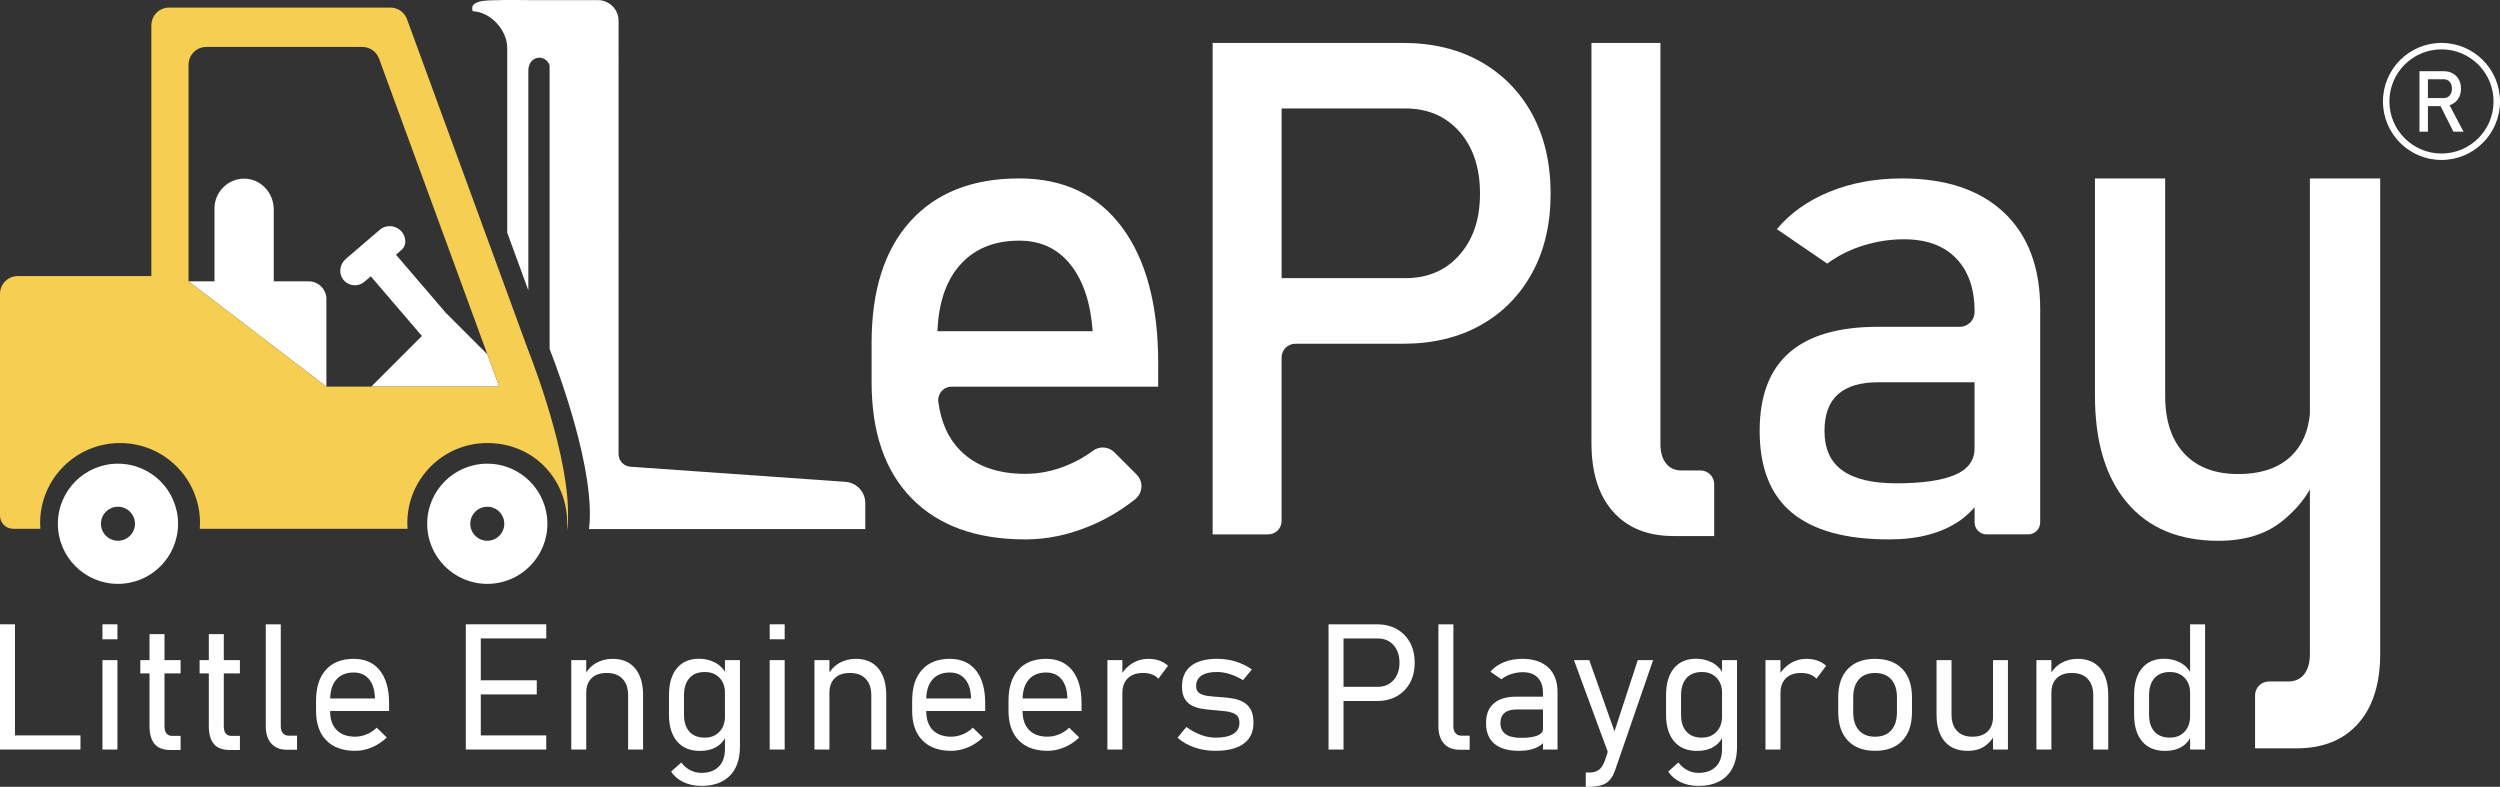 <?xml version="1.0" encoding="UTF-8"?>
<svg id="Layer_2" data-name="Layer 2" xmlns="http://www.w3.org/2000/svg" viewBox="0 0 1080 339.91">
  <rect x="0" y="0" width="1080" height="339.91" fill="#333333" stroke="none"/>
  <defs>
    <style>
      .cls-1 {
        fill: #fff;
      }

      .cls-2 {
        fill: #f6ce52;
      }
    </style>
  </defs>
  <g id="Full-2">
    <g>
      <g>
        <path class="cls-1" d="M50.96,218.91c4.05,0,7.35,3.3,7.35,7.35s-3.3,7.35-7.35,7.35-7.35-3.3-7.35-7.35,3.3-7.35,7.35-7.35M50.96,200.31c-14.33,0-25.96,11.62-25.96,25.96s11.62,25.96,25.96,25.96,25.96-11.62,25.96-25.96-11.62-25.96-25.96-25.96h0Z"/>
        <path class="cls-1" d="M210.51,218.91c4.05,0,7.35,3.3,7.35,7.35s-3.3,7.35-7.35,7.35-7.35-3.3-7.35-7.35,3.3-7.35,7.35-7.35M210.51,200.31c-14.33,0-25.96,11.62-25.96,25.96s11.62,25.96,25.96,25.96,25.96-11.62,25.96-25.96-11.62-25.96-25.96-25.96h0Z"/>
        <g>
          <path class="cls-1" d="M141.01,129.2c0-4.23-3.43-7.67-7.67-7.67h-15.08v-31.1c0-7.06-5.53-13.14-12.59-13.25s-13,5.66-13,12.79v31.56h-11.22l59.55,45.49v-37.82Z"/>
          <path class="cls-1" d="M174.74,55.37l35.77,97.68-18.03-18.03-21.42-24.99,2.39-2.05c1.04-.89,1.64-2.19,1.64-3.56,0-5.74-6.73-8.83-11.08-5.1l-14.6,12.51c-2.55,2.18-3.25,6.01-1.29,8.74,2.2,3.08,6.51,3.55,9.32,1.14l2.73-2.34,22.09,25.77-21.88,21.88h55.28l-40.92-111.65Z"/>
        </g>
        <path class="cls-2" d="M228.49,152.04c-.32-.83-.5-1.28-.5-1.28L175.83,8.3c-1.11-3.02-3.98-5.03-7.2-5.03h-95.57c-4.23,0-7.67,3.43-7.67,7.67v108.32H7.67c-4.23,0-7.67,3.43-7.67,7.67v95.84c0,3.13,2.54,5.66,5.66,5.66h11.77c-.06-.83-.1-1.66-.1-2.5,0-19.08,15.46-34.54,34.54-34.54s34.54,15.46,34.54,34.54c0,.84-.04,1.67-.1,2.5h89.76c-.06-.83-.1-1.66-.1-2.5,0-19.08,15.46-34.54,34.54-34.54s33.18,14.16,34.44,32.1v5.61c3.39-24.43-13.31-68.96-16.46-77.06ZM160.38,167.02h-19.37l-59.55-45.49V27.95c0-4.23,3.43-7.67,7.67-7.67h67.41c3.22,0,6.09,2.01,7.2,5.03l11.03,30.11,40.9,111.59h-55.28Z"/>
      </g>
      <path class="cls-1" d="M500.35,157.1c0-25.31-5.23-44.97-15.69-58.99-10.47-14.02-25.24-21.03-44.32-21.03-20.25,0-35.94,6.18-47.09,18.54-11.15,12.36-16.72,29.84-16.72,52.42v17.08c0,21.71,5.79,38.45,17.37,50.23,11.58,11.78,27.94,17.67,49.06,17.67,9.44,0,18.84-1.97,28.18-5.91,6.91-2.92,13.32-6.72,19.22-11.42,3.35-2.67,3.73-7.61.7-10.64l-9.66-9.66c-2.46-2.46-6.35-2.8-9.14-.73-3.48,2.59-7.26,4.72-11.34,6.39-5.94,2.43-11.93,3.65-17.96,3.65-12.07,0-21.44-3.36-28.11-10.07-5.2-5.23-8.35-12.26-9.49-21.05-.45-3.46,2.21-6.54,5.69-6.54h89.28v-9.93ZM404.96,143.09c.49-11.9,3.55-21.27,9.25-28.03,6.23-7.4,14.94-11.1,26.14-11.1,9.25,0,16.62,3.46,22.12,10.37,5.5,6.91,8.69,16.5,9.56,28.76h-67.07Z"/>
      <path class="cls-1" d="M661.92,49.35c-5.31-9.73-12.73-17.3-22.27-22.7-9.54-5.4-20.73-8.1-33.58-8.1h-82.21v212.3h24.01c3.19,0,5.77-2.59,5.77-5.77v-70.63c0-3.28,2.66-5.95,5.95-5.95h46.47c12.85,0,24.04-2.68,33.58-8.03,9.54-5.35,16.96-12.9,22.27-22.63,5.31-9.73,7.96-21.12,7.96-34.17s-2.65-24.58-7.96-34.31ZM630.53,110.09c-5.89,6.72-13.7,10.07-23.44,10.07h-53.44V46.86h53.44c9.73,0,17.55,3.36,23.44,10.07,5.89,6.72,8.83,15.62,8.83,26.72s-2.95,19.71-8.83,26.43Z"/>
      <path class="cls-1" d="M717.3,18.54v173.17c0,3.6.8,6.42,2.41,8.47,1.6,2.04,3.87,3.07,6.79,3.07h8.15c3.24,0,5.87,2.63,5.87,5.87v22.45h-17.52c-11.2,0-19.91-3.5-26.14-10.51-6.23-7.01-9.35-16.89-9.35-29.64V18.54h29.79Z"/>
      <path class="cls-1" d="M865.73,91.84c-10.42-9.83-25.11-14.75-44.1-14.75-11.49,0-21.93,1.92-31.32,5.77-9.39,3.85-16.96,9.22-22.7,16.13l21.76,14.89c4.57-3.41,9.76-6.01,15.55-7.81,5.79-1.8,11.66-2.7,17.59-2.7,9.73,0,17.25,2.75,22.56,8.25,5.31,5.5,7.96,13.21,7.96,23.14h0c0,3.55-2.88,6.42-6.42,6.42h-35.33c-17.04,0-29.81,3.72-38.33,11.17-8.52,7.45-12.78,18.71-12.78,33.8,0,15.87,4.65,27.65,13.94,35.33,9.29,7.69,23.24,11.54,41.83,11.54,6.33,0,12-.66,17.01-1.97,5.01-1.31,9.47-3.28,13.36-5.91,2.51-1.7,4.73-3.73,6.72-6.03v6.59c0,2.84,2.3,5.14,5.14,5.14h18.05c2.84,0,5.14-2.3,5.14-5.14v-92.25c0-17.91-5.21-31.78-15.62-41.61ZM844.55,205.14c-5.65,2.43-14.12,3.65-25.41,3.65-10.32,0-18.06-1.85-23.22-5.55-5.16-3.7-7.74-9.39-7.74-17.08,0-7.1,1.95-12.39,5.84-15.84,3.89-3.46,9.68-5.18,17.37-5.18h41.61v28.62c0,5.16-2.82,8.96-8.47,11.39Z"/>
      <g>
        <path class="cls-1" d="M0,323.8v-54.1h6.47v54.1H0ZM3.8,323.8v-6.1h30.96v6.1H3.8Z"/>
        <path class="cls-1" d="M44.26,276.17v-6.47h6.47v6.47h-6.47ZM44.26,323.8v-38.62h6.47v38.62h-6.47Z"/>
        <path class="cls-1" d="M60.61,290.91v-5.73h17.41v5.73h-17.41ZM73.63,323.99c-3.17,0-5.48-.88-6.9-2.64-1.43-1.76-2.14-4.29-2.14-7.59v-39.81h6.47v39.89c0,1.29.28,2.29.84,3,.56.71,1.38,1.06,2.47,1.06h3.65v6.1h-4.39Z"/>
        <path class="cls-1" d="M86.23,290.91v-5.73h17.41v5.73h-17.41ZM99.25,323.99c-3.17,0-5.48-.88-6.9-2.64-1.43-1.76-2.14-4.29-2.14-7.59v-39.81h6.47v39.89c0,1.29.28,2.29.84,3,.56.71,1.38,1.06,2.47,1.06h3.65v6.1h-4.39Z"/>
        <path class="cls-1" d="M121.29,269.7v44.02c0,1.29.3,2.29.91,3.01.61.72,1.46,1.08,2.55,1.08h3.57v6.07h-4.47c-2.85,0-5.07-.89-6.66-2.68s-2.38-4.3-2.38-7.55v-43.94h6.47Z"/>
        <path class="cls-1" d="M153.46,324.36c-5.38,0-9.55-1.51-12.5-4.52-2.95-3.01-4.43-7.27-4.43-12.78v-4.35c0-5.75,1.42-10.21,4.26-13.36,2.84-3.15,6.84-4.73,12-4.73,4.86,0,8.63,1.67,11.29,5,2.67,3.34,4,8.03,4,14.08v3.46h-26.98v-5.43h20.87v-.19c-.1-3.5-.95-6.21-2.55-8.13-1.6-1.92-3.81-2.88-6.64-2.88-3.22,0-5.72,1.02-7.5,3.07-1.77,2.05-2.66,4.94-2.66,8.69v4.91c0,3.55.94,6.28,2.83,8.19,1.88,1.91,4.55,2.86,8,2.86,1.66,0,3.31-.34,4.95-1.02,1.64-.68,3.09-1.64,4.35-2.88l4.32,4.24c-1.89,1.84-4.02,3.26-6.4,4.26-2.38,1-4.79,1.51-7.22,1.51Z"/>
        <path class="cls-1" d="M201.23,323.8v-54.1h6.47v54.1h-6.47ZM204.91,275.8v-6.1h31.07v6.1h-31.07ZM204.91,299.99v-6.1h26.97v6.1h-26.97ZM204.91,323.8v-6.1h31.07v6.1h-31.07Z"/>
        <path class="cls-1" d="M246.79,323.8v-38.62h6.47v38.62h-6.47ZM271.35,323.8v-23.4c0-3.07-.8-5.46-2.4-7.14-1.6-1.69-3.86-2.53-6.79-2.53s-5.02.74-6.57,2.23c-1.55,1.49-2.33,3.6-2.33,6.32l-.78-7.44c1.31-2.48,3.03-4.3,5.15-5.47,2.12-1.17,4.46-1.75,7.01-1.75,4.19,0,7.44,1.37,9.73,4.11,2.29,2.74,3.44,6.62,3.44,11.63v23.44h-6.47Z"/>
        <path class="cls-1" d="M302.36,324.39c-4.24,0-7.53-1.36-9.86-4.09-2.33-2.73-3.5-6.57-3.5-11.53v-8.45c0-5.01,1.14-8.89,3.41-11.63,2.27-2.74,5.46-4.11,9.58-4.11,2.53,0,4.84.55,6.94,1.66,2.1,1.1,3.78,2.86,5.04,5.26l-.78,7.66c0-1.66-.34-3.16-1.02-4.48-.68-1.33-1.67-2.39-2.96-3.18-1.29-.79-2.86-1.19-4.73-1.19-2.88,0-5.1.88-6.66,2.64-1.56,1.76-2.34,4.24-2.34,7.44v8.37c0,3.15.78,5.59,2.34,7.31,1.56,1.73,3.78,2.59,6.66,2.59,1.86,0,3.44-.41,4.73-1.23,1.29-.82,2.28-1.91,2.96-3.27.68-1.36,1.02-2.88,1.02-4.54l.52,8.11c-.84,2.11-2.23,3.75-4.17,4.91s-4.33,1.75-7.18,1.75ZM303.06,339.5c-2.93,0-5.53-.54-7.81-1.62-2.28-1.08-4.06-2.6-5.32-4.56l4.39-3.94c1.07,1.44,2.36,2.55,3.87,3.33,1.51.78,3.1,1.17,4.76,1.17,3.27,0,5.8-.9,7.57-2.7,1.77-1.8,2.66-4.33,2.66-7.61v-38.4h6.47v37.47c0,5.36-1.44,9.51-4.33,12.45-2.89,2.94-6.98,4.41-12.26,4.41Z"/>
        <path class="cls-1" d="M332.51,276.17v-6.47h6.47v6.47h-6.47ZM332.51,323.8v-38.62h6.47v38.62h-6.47Z"/>
        <path class="cls-1" d="M351.84,323.8v-38.62h6.47v38.62h-6.47ZM376.4,323.8v-23.4c0-3.07-.8-5.46-2.4-7.14-1.6-1.69-3.86-2.53-6.79-2.53s-5.02.74-6.57,2.23c-1.55,1.49-2.33,3.6-2.33,6.32l-.78-7.44c1.31-2.48,3.03-4.3,5.15-5.47,2.12-1.17,4.46-1.75,7.01-1.75,4.19,0,7.44,1.37,9.73,4.11,2.29,2.74,3.44,6.62,3.44,11.63v23.44h-6.47Z"/>
        <path class="cls-1" d="M410.98,324.36c-5.38,0-9.55-1.51-12.5-4.52-2.95-3.01-4.43-7.27-4.43-12.78v-4.35c0-5.75,1.42-10.21,4.26-13.36,2.84-3.15,6.84-4.73,12-4.73,4.86,0,8.63,1.67,11.29,5,2.67,3.34,4,8.03,4,14.08v3.46h-26.98v-5.43h20.87v-.19c-.1-3.5-.95-6.21-2.55-8.13-1.6-1.92-3.81-2.88-6.64-2.88-3.22,0-5.72,1.02-7.5,3.07-1.77,2.05-2.66,4.94-2.66,8.69v4.91c0,3.55.94,6.28,2.83,8.19,1.88,1.91,4.55,2.86,8,2.86,1.66,0,3.31-.34,4.95-1.02,1.64-.68,3.09-1.64,4.35-2.88l4.32,4.24c-1.89,1.84-4.02,3.26-6.4,4.26-2.38,1-4.79,1.51-7.22,1.51Z"/>
        <path class="cls-1" d="M452.6,324.36c-5.38,0-9.55-1.51-12.5-4.52-2.95-3.01-4.43-7.27-4.43-12.78v-4.35c0-5.75,1.42-10.21,4.26-13.36,2.84-3.15,6.84-4.73,12-4.73,4.86,0,8.63,1.67,11.29,5,2.67,3.34,4,8.03,4,14.08v3.46h-26.98v-5.43h20.87v-.19c-.1-3.5-.95-6.21-2.55-8.13-1.6-1.92-3.81-2.88-6.64-2.88-3.22,0-5.72,1.02-7.5,3.07-1.77,2.05-2.66,4.94-2.66,8.69v4.91c0,3.55.94,6.28,2.83,8.19s4.55,2.86,8,2.86c1.66,0,3.31-.34,4.95-1.02,1.64-.68,3.09-1.64,4.35-2.88l4.32,4.24c-1.89,1.84-4.02,3.26-6.4,4.26-2.38,1-4.79,1.51-7.22,1.51Z"/>
        <path class="cls-1" d="M478.4,323.8v-38.62h6.47v38.62h-6.47ZM500.39,293.21c-.72-.82-1.64-1.44-2.75-1.86-1.12-.42-2.41-.63-3.87-.63-2.83,0-5.02.76-6.57,2.29-1.55,1.53-2.33,3.64-2.33,6.34l-.78-7.44c1.29-2.28,2.98-4.07,5.06-5.36,2.08-1.29,4.39-1.93,6.92-1.93,1.76,0,3.35.25,4.78.76s2.67,1.26,3.74,2.25l-4.2,5.58Z"/>
        <path class="cls-1" d="M525.15,324.36c-3.27,0-6.31-.48-9.1-1.45-2.79-.97-5.24-2.37-7.35-4.2l3.79-4.65c2.11,1.51,4.24,2.66,6.38,3.44,2.14.78,4.23,1.17,6.27,1.17,3.35,0,5.9-.54,7.66-1.64,1.76-1.09,2.64-2.68,2.64-4.76,0-1.71-.55-2.92-1.66-3.63-1.1-.71-2.56-1.17-4.35-1.38-1.8-.21-3.73-.39-5.79-.54-1.56-.12-3.11-.32-4.65-.58-1.54-.26-2.94-.73-4.2-1.4-1.27-.67-2.28-1.65-3.03-2.94-.76-1.29-1.13-3.04-1.13-5.25,0-3.89,1.3-6.86,3.91-8.89,2.6-2.03,6.37-3.05,11.31-3.05,2.78,0,5.43.39,7.96,1.17s4.86,1.93,7,3.44l-3.83,4.61c-1.88-1.17-3.79-2.05-5.71-2.64s-3.76-.89-5.53-.89c-2.93,0-5.16.52-6.7,1.56-1.54,1.04-2.31,2.55-2.31,4.54,0,1.44.49,2.47,1.49,3.09.99.62,2.3,1.02,3.93,1.21,1.63.19,3.39.34,5.3.46,1.61.1,3.24.28,4.89.54,1.65.26,3.17.75,4.56,1.47,1.39.72,2.51,1.79,3.35,3.22.84,1.43,1.26,3.38,1.26,5.86,0,3.92-1.39,6.91-4.19,8.99-2.79,2.07-6.85,3.11-12.19,3.11Z"/>
        <path class="cls-1" d="M573.93,323.8v-54.1h6.47v54.1h-6.47ZM577.83,302.81v-6.1h17.3c2.85,0,5.14-.96,6.86-2.88,1.72-1.92,2.59-4.43,2.59-7.53s-.86-5.72-2.59-7.63c-1.72-1.91-4.01-2.86-6.86-2.86h-17.3v-6.1h17.04c3.27,0,6.13.69,8.56,2.07,2.43,1.38,4.32,3.31,5.68,5.79,1.35,2.48,2.03,5.39,2.03,8.74s-.68,6.19-2.03,8.67c-1.35,2.48-3.25,4.41-5.68,5.78-2.43,1.38-5.28,2.07-8.56,2.07h-17.04Z"/>
        <path class="cls-1" d="M627.86,269.7v44.02c0,1.29.3,2.29.91,3.01.61.72,1.46,1.08,2.55,1.08h3.57v6.07h-4.46c-2.85,0-5.07-.89-6.66-2.68-1.59-1.79-2.38-4.3-2.38-7.55v-43.94h6.47Z"/>
        <path class="cls-1" d="M656.19,324.36c-4.61,0-8.14-1.01-10.57-3.03-2.43-2.02-3.65-4.99-3.65-8.91s1.11-6.59,3.35-8.54c2.23-1.95,5.46-2.92,9.67-2.92h11.91l.52,5.54h-12.39c-2.23,0-3.93.5-5.1,1.51-1.17,1-1.75,2.47-1.75,4.41,0,2.08.75,3.66,2.25,4.73s3.69,1.6,6.57,1.6c3.1,0,5.47-.32,7.11-.97s2.46-1.6,2.46-2.86l.78,5.25c-.72.94-1.63,1.72-2.72,2.34-1.09.62-2.35,1.09-3.76,1.39-1.41.31-2.97.47-4.69.47ZM666.57,323.8v-24.48c0-2.83-.76-5.02-2.27-6.59-1.51-1.56-3.66-2.34-6.44-2.34-1.66,0-3.3.26-4.93.78-1.63.52-3.07,1.28-4.34,2.27l-4.73-3.24c1.46-1.76,3.39-3.13,5.79-4.11,2.39-.98,5.05-1.47,7.98-1.47,4.84,0,8.58,1.25,11.24,3.76,2.66,2.51,3.98,6.04,3.98,10.6v24.82h-6.29Z"/>
        <path class="cls-1" d="M695.35,326.96l-15.4-41.78h6.62l12.28,34.71-3.5,7.07ZM707.52,285.18h6.62l-16.45,47.66c-.92,2.65-2.25,4.5-3.98,5.53-1.74,1.03-4.12,1.54-7.14,1.54h-1.52v-6.18h1.52c1.71,0,3.07-.37,4.07-1.1,1-.73,1.87-2,2.59-3.81l14.29-43.64Z"/>
        <path class="cls-1" d="M733.1,324.39c-4.24,0-7.53-1.36-9.86-4.09-2.33-2.73-3.5-6.57-3.5-11.53v-8.45c0-5.01,1.13-8.89,3.4-11.63,2.27-2.74,5.46-4.11,9.58-4.11,2.53,0,4.84.55,6.94,1.66,2.1,1.1,3.78,2.86,5.04,5.26l-.78,7.66c0-1.66-.34-3.16-1.02-4.48-.68-1.33-1.67-2.39-2.96-3.18-1.29-.79-2.86-1.19-4.73-1.19-2.88,0-5.1.88-6.66,2.64-1.56,1.76-2.34,4.24-2.34,7.44v8.37c0,3.15.78,5.59,2.34,7.31,1.56,1.73,3.78,2.59,6.66,2.59,1.86,0,3.44-.41,4.73-1.23,1.29-.82,2.27-1.91,2.96-3.27.68-1.36,1.02-2.88,1.02-4.54l.52,8.11c-.84,2.11-2.23,3.75-4.17,4.91-1.93,1.17-4.33,1.75-7.18,1.75ZM733.8,339.5c-2.93,0-5.53-.54-7.81-1.62-2.28-1.08-4.05-2.6-5.32-4.56l4.39-3.94c1.07,1.44,2.36,2.55,3.87,3.33,1.51.78,3.1,1.17,4.76,1.17,3.27,0,5.8-.9,7.57-2.7,1.78-1.8,2.66-4.33,2.66-7.61v-38.4h6.48v37.47c0,5.36-1.45,9.51-4.34,12.45-2.89,2.94-6.98,4.41-12.26,4.41Z"/>
        <path class="cls-1" d="M762.69,323.8v-38.62h6.47v38.62h-6.47ZM784.68,293.21c-.72-.82-1.64-1.44-2.75-1.86-1.12-.42-2.41-.63-3.87-.63-2.83,0-5.02.76-6.57,2.29-1.55,1.53-2.32,3.64-2.32,6.34l-.78-7.44c1.29-2.28,2.98-4.07,5.06-5.36,2.08-1.29,4.39-1.93,6.92-1.93,1.76,0,3.36.25,4.78.76s2.67,1.26,3.74,2.25l-4.2,5.58Z"/>
        <path class="cls-1" d="M810.04,324.36c-5.06,0-8.98-1.47-11.76-4.41-2.78-2.94-4.17-7.07-4.17-12.41v-6.29c0-5.28,1.39-9.38,4.17-12.28,2.78-2.9,6.7-4.35,11.76-4.35s8.98,1.45,11.76,4.35c2.78,2.9,4.17,7,4.17,12.28v6.4c0,5.31-1.39,9.42-4.17,12.33-2.78,2.91-6.7,4.37-11.76,4.37ZM810,318.26c3.03,0,5.36-.92,7.01-2.77,1.65-1.85,2.47-4.46,2.47-7.83v-6.4c0-3.35-.83-5.94-2.47-7.78-1.65-1.84-3.99-2.75-7.01-2.75s-5.29.92-6.94,2.75c-1.65,1.84-2.47,4.43-2.47,7.78v6.4c0,3.37.82,5.98,2.47,7.83,1.65,1.85,3.96,2.77,6.94,2.77Z"/>
        <path class="cls-1" d="M843.06,285.18v23.48c0,3.05.79,5.41,2.36,7.09,1.58,1.67,3.79,2.51,6.64,2.51s5.05-.76,6.6-2.29c1.55-1.53,2.33-3.66,2.33-6.42l.52,8.07c-.77,1.74-2.11,3.29-4.04,4.67-1.92,1.38-4.44,2.07-7.53,2.07-4.27,0-7.56-1.37-9.88-4.11-2.32-2.74-3.48-6.6-3.48-11.59v-23.48h6.47ZM860.99,323.8v-38.62h6.44v38.62h-6.44Z"/>
        <path class="cls-1" d="M879.73,323.8v-38.62h6.47v38.62h-6.47ZM904.28,323.8v-23.4c0-3.07-.8-5.46-2.4-7.14-1.6-1.69-3.86-2.53-6.79-2.53s-5.02.74-6.57,2.23c-1.55,1.49-2.32,3.6-2.32,6.32l-.78-7.44c1.31-2.48,3.03-4.3,5.15-5.47s4.46-1.75,7.01-1.75c4.19,0,7.43,1.37,9.73,4.11,2.29,2.74,3.44,6.62,3.44,11.63v23.44h-6.47Z"/>
        <path class="cls-1" d="M935.29,324.39c-4.24,0-7.53-1.36-9.86-4.09-2.33-2.73-3.5-6.57-3.5-11.53v-8.45c0-5.01,1.13-8.89,3.4-11.63,2.27-2.74,5.46-4.11,9.58-4.11,2.53,0,4.84.55,6.94,1.66,2.1,1.1,3.78,2.86,5.04,5.26l-.78,7.66c0-1.66-.34-3.16-1.02-4.48-.68-1.33-1.67-2.39-2.96-3.18-1.29-.79-2.86-1.19-4.73-1.19-2.88,0-5.1.88-6.66,2.64-1.56,1.76-2.34,4.24-2.34,7.44v8.37c0,3.15.78,5.59,2.34,7.31,1.56,1.73,3.78,2.59,6.66,2.59,1.86,0,3.44-.41,4.73-1.23,1.29-.82,2.27-1.91,2.96-3.27.68-1.36,1.02-2.88,1.02-4.54l.52,8.11c-.84,2.11-2.23,3.75-4.17,4.91-1.93,1.17-4.33,1.75-7.18,1.75ZM946.12,323.8v-54.1h6.48v54.1h-6.48Z"/>
      </g>
      <path class="cls-1" d="M365.28,208.16l-92.94-6.53c-2.88-.2-5.12-2.6-5.12-5.49V8.97c0-4.92-3.99-8.91-8.91-8.91h-20.88c-2.25,0-7.63,0-7.63,0,0,0-11.62-.18-17.42.07-2.19.09-4.88.13-6.86,1.22-.6.33-1.19.74-1.43,1.41-.1.28-.19,2.09.26,2.11,7.67.35,14.74,8.17,14.77,15.78v79.87l9.12,24.91V30.58c0-6.67,7.45-7.44,9.19-2.33v122.51s.18.45.5,1.28c3.12,8.04,19.59,51.97,16.52,76.51h119.35v-11.23c0-4.82-3.73-8.82-8.53-9.15Z"/>
      <path class="cls-1" d="M998.08,77.09h-.2v101.7c-.71,7.55-3.34,13.57-7.9,18.04-5.4,5.3-13.11,7.95-23.12,7.95s-17.76-2.95-23.26-8.84c-5.5-5.9-8.25-14.25-8.25-25.05v-93.8h-30.33v93.8c0,19.92,4.63,35.36,13.9,46.3,9.26,10.95,22.42,16.43,39.47,16.43,11.2,0,20.27-2.75,27.2-8.25,5.32-4.22,9.41-8.87,12.28-13.94v71.2c0,3.67-.82,6.55-2.46,8.64-1.64,2.08-3.95,3.13-6.92,3.13h-8.31c-3.31,0-5.99,2.68-5.99,5.99v22.9h17.87c11.42,0,20.31-3.57,26.66-10.72,6.36-7.15,9.53-17.22,9.53-30.23V77.09h-30.18Z"/>
      <g>
        <path class="cls-1" d="M1059.54,44.9c1.13-.63,2.01-1.51,2.65-2.64s.95-2.45.95-3.96-.31-2.84-.94-3.97c-.63-1.13-1.51-2-2.65-2.63-1.14-.63-2.47-.94-3.99-.94h-10.36v26.13h3.66v-11.04h5.45l5.57,11.04h4.35l-6.03-11.44c.47-.15.92-.32,1.33-.55ZM1048.86,34.24h6.84c1.07,0,1.92.37,2.57,1.11.65.74.97,1.72.97,2.95s-.32,2.2-.97,2.95c-.65.74-1.5,1.11-2.57,1.11h-6.84v-8.12Z"/>
        <path class="cls-1" d="M1054.72,18.54c-13.96,0-25.28,11.32-25.28,25.28s11.32,25.28,25.28,25.28,25.28-11.32,25.28-25.28-11.32-25.28-25.28-25.28ZM1054.72,66.32c-12.41,0-22.5-10.09-22.5-22.5s10.09-22.5,22.5-22.5,22.5,10.09,22.5,22.5-10.09,22.5-22.5,22.5Z"/>
      </g>
    </g>
  </g>
</svg>